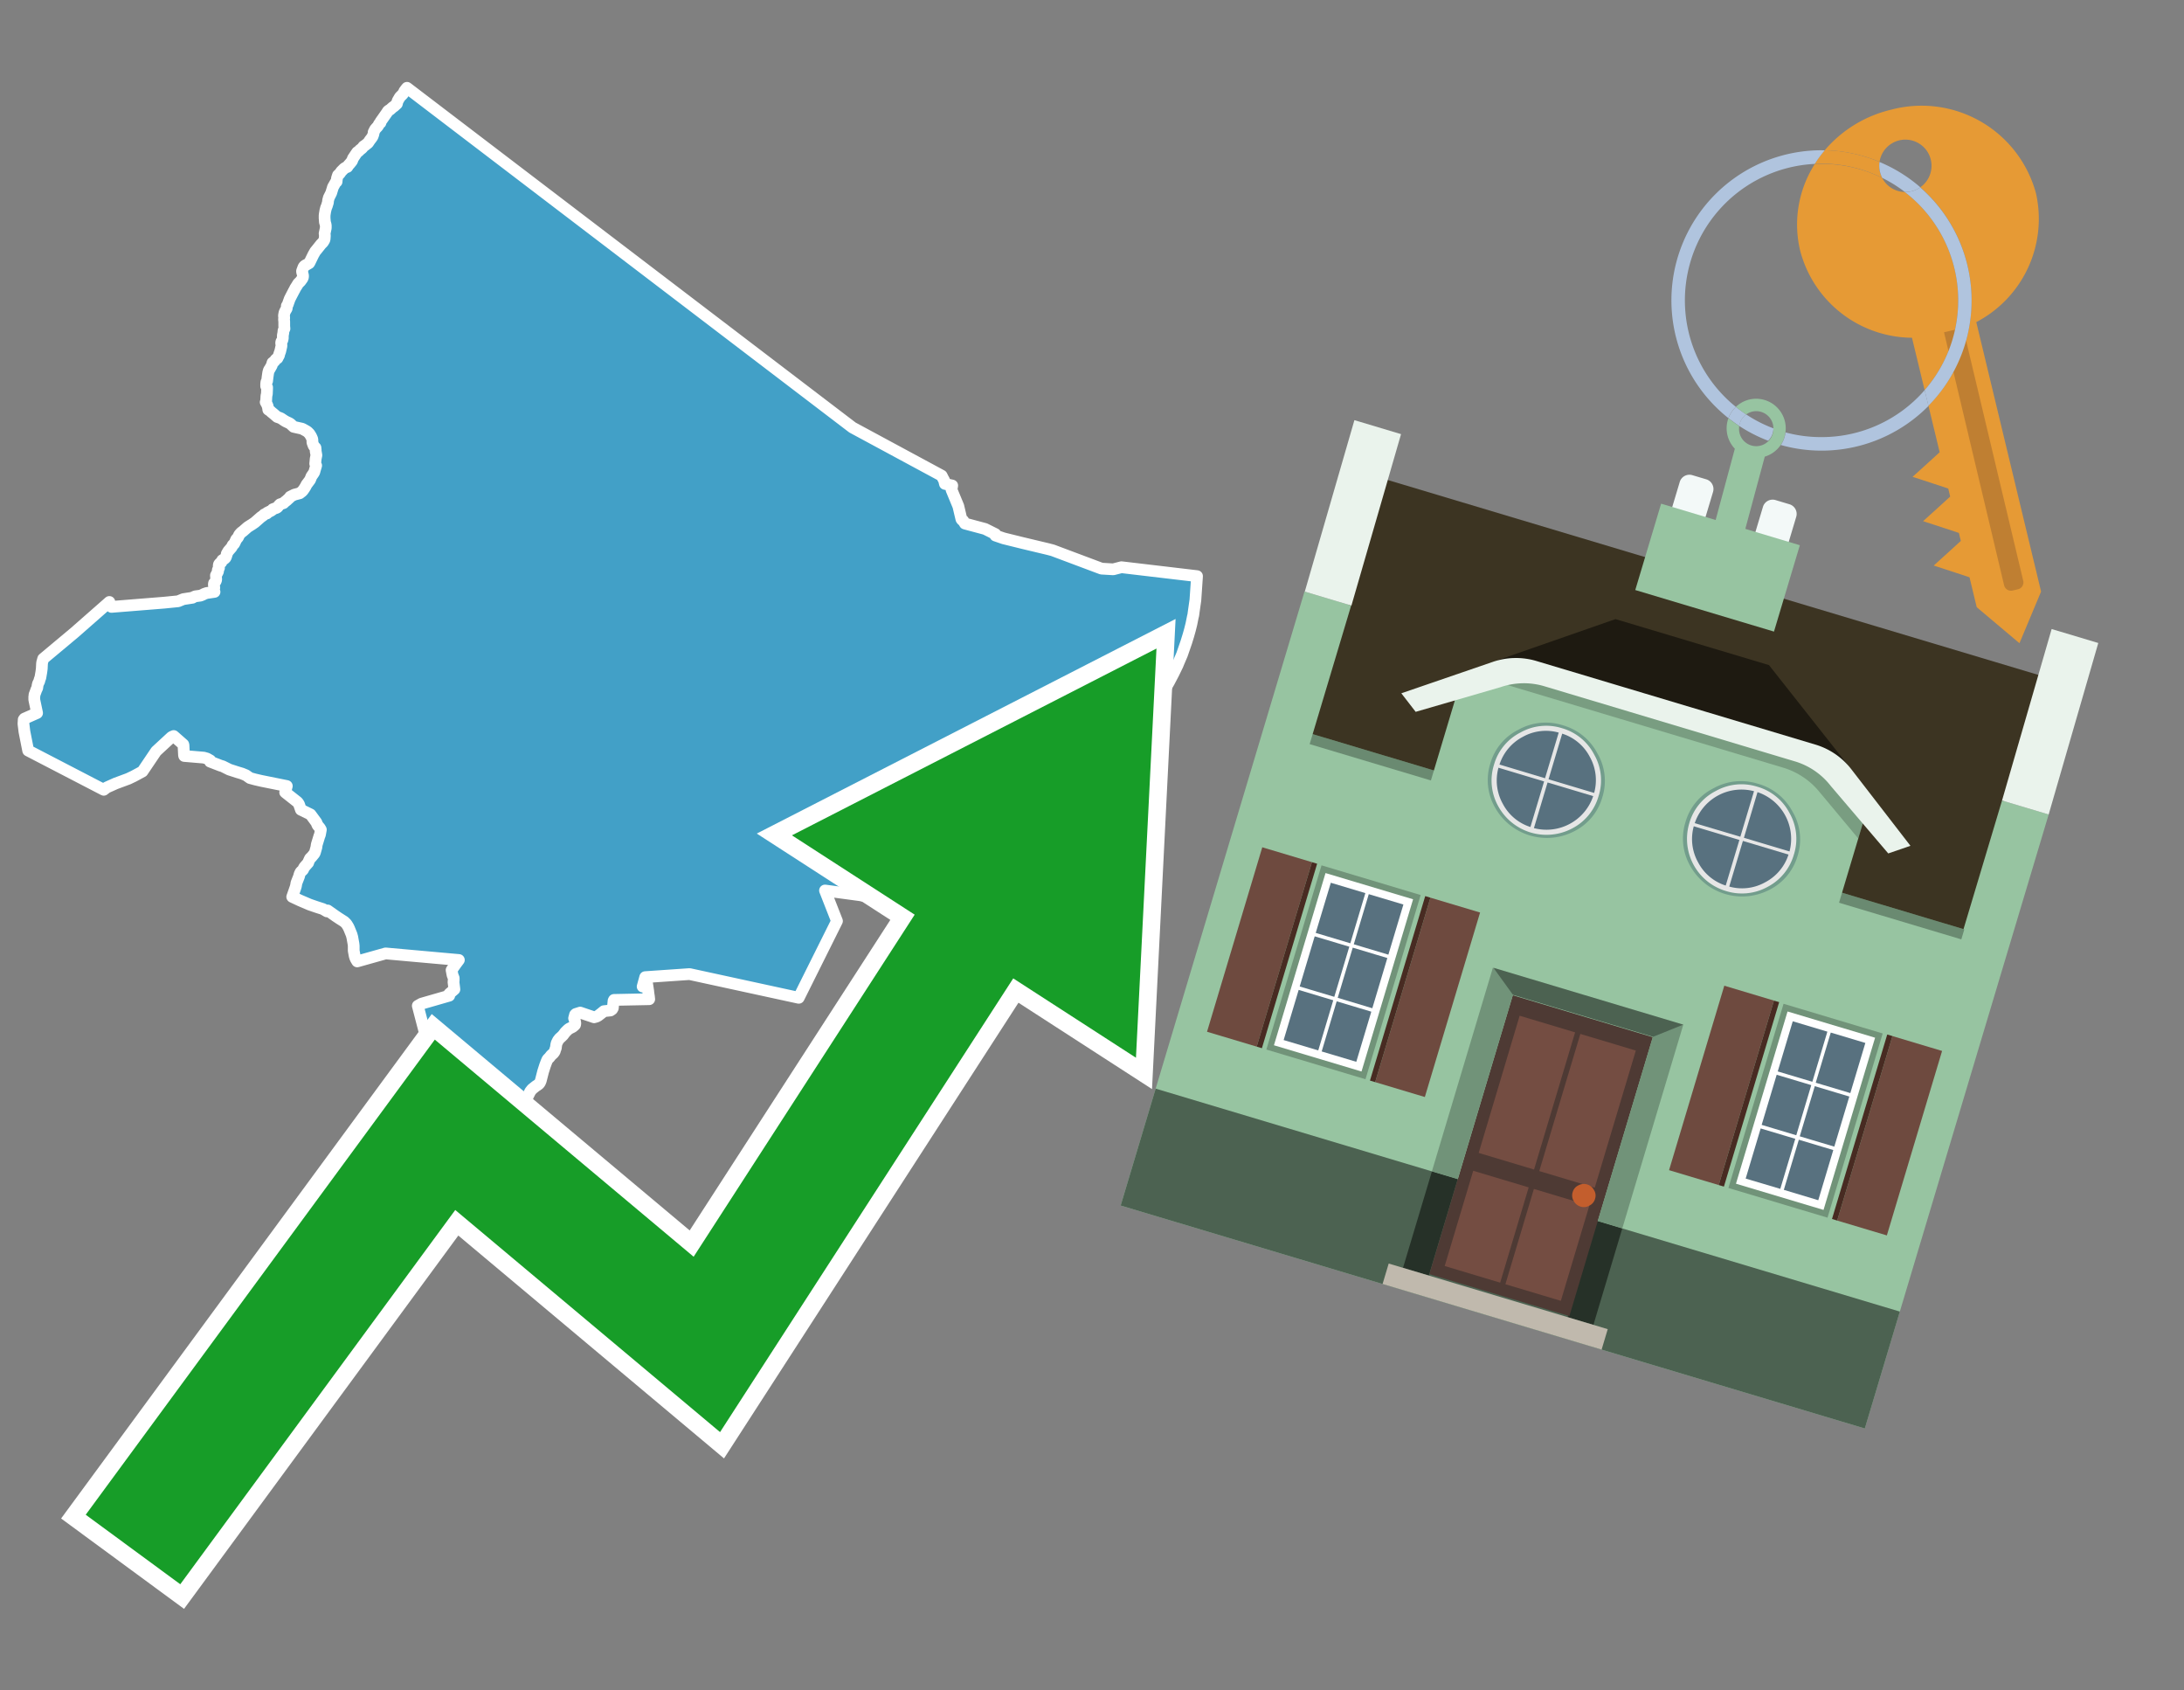 <svg id="Text" xmlns="http://www.w3.org/2000/svg" width="93.05" height="72" viewBox="0 0 93.05 72"><rect x="0" y="0" width="93.05" height="72" fill="#808080" stroke="none"/><polygon points="4.66,25.64 4.67,25.7 4.67,25.73 4.7,25.77 4.72,25.8 4.75,25.85 6.99,25.67 7.59,25.61 7.81,25.52 8.2,25.46 8.25,25.43 8.32,25.4 8.54,25.37 8.64,25.33 8.69,25.3 8.8,25.26 9.14,25.21 9.11,25.11 9.13,25.03 9.11,24.9 9.12,24.84 9.16,24.8 9.18,24.77 9.2,24.73 9.21,24.69 9.21,24.66 9.2,24.51 9.28,24.36 9.29,24.33 9.28,24.28 9.33,24.19 9.32,24.12 9.32,24.09 9.33,24.04 9.35,24.01 9.38,23.98 9.43,23.95 9.45,23.9 9.47,23.86 9.55,23.81 9.59,23.78 9.62,23.74 9.63,23.71 9.65,23.65 9.66,23.62 9.66,23.59 9.73,23.47 9.87,23.31 9.89,23.27 9.9,23.24 9.93,23.2 9.97,23.17 10.01,23.1 10.02,23.07 10.05,23.01 10.06,22.98 10.13,22.9 10.15,22.87 10.19,22.78 10.25,22.71 10.28,22.68 10.36,22.62 10.53,22.47 10.57,22.44 10.68,22.37 10.73,22.34 10.86,22.25 11.11,22.03 11.21,21.96 11.26,21.91 11.37,21.87 11.38,21.84 11.48,21.79 11.54,21.76 11.6,21.72 11.62,21.69 11.7,21.66 11.79,21.63 11.83,21.6 11.88,21.53 11.93,21.48 12.08,21.43 12.13,21.38 12.22,21.31 12.25,21.28 12.34,21.2 12.36,21.16 12.48,21.1 12.54,21.07 12.77,21.01 12.82,20.97 12.86,20.94 12.9,20.9 12.95,20.83 12.97,20.8 13.02,20.72 13.06,20.64 13.21,20.44 13.27,20.29 13.36,20.16 13.39,20.11 13.42,20 13.47,19.83 13.44,19.78 13.43,19.75 13.45,19.54 13.48,19.39 13.46,19.27 13.45,19.24 13.45,19.16 13.44,19.07 13.4,19.04 13.38,19.01 13.36,18.98 13.32,18.87 13.31,18.84 13.31,18.73 13.3,18.69 13.27,18.62 13.25,18.58 13.22,18.53 13.18,18.47 13.14,18.43 13.11,18.4 13.07,18.37 13,18.33 12.87,18.26 12.51,18.18 12.37,18.05 12.32,18.02 12.19,17.96 12.12,17.92 11.97,17.82 11.9,17.79 11.81,17.76 11.67,17.64 11.61,17.59 11.56,17.55 11.52,17.51 11.43,17.45 11.42,17.37 11.4,17.29 11.38,17.24 11.35,17.18 11.32,17.13 11.34,17.07 11.35,16.87 11.36,16.82 11.37,16.78 11.38,16.55 11.38,16.5 11.34,16.45 11.34,16.36 11.35,16.27 11.38,16.23 11.4,16.06 11.42,15.92 11.43,15.86 11.45,15.79 11.46,15.76 11.49,15.72 11.58,15.56 11.61,15.45 11.69,15.39 11.74,15.32 11.77,15.29 11.82,15.26 11.86,15.18 11.88,15.15 11.89,15.12 11.9,15.07 11.94,14.96 11.99,14.74 11.99,14.67 11.98,14.63 11.98,14.59 11.99,14.55 12.03,14.49 12.04,14.45 12.05,14.4 12.05,14.34 12.05,14.29 12.07,14.18 12.08,14.08 12.12,14 12.11,13.89 12.11,13.83 12.11,13.78 12.11,13.7 12.1,13.6 12.11,13.53 12.1,13.47 12.1,13.43 12.12,13.32 12.16,13.23 12.18,13.2 12.21,13.15 12.22,13.12 12.22,13.03 12.26,12.97 12.29,12.88 12.33,12.77 12.34,12.74 12.39,12.64 12.52,12.39 12.56,12.32 12.57,12.29 12.66,12.15 12.7,12.08 12.8,11.98 12.88,11.87 12.9,11.83 12.91,11.79 12.91,11.76 12.91,11.73 12.87,11.58 12.87,11.54 12.93,11.38 12.95,11.35 12.99,11.31 13.05,11.28 13.17,11.21 13.19,11.18 13.35,10.85 13.43,10.71 13.48,10.65 13.68,10.4 13.76,10.32 13.79,10.27 13.81,10.24 13.83,10.19 13.84,10.06 13.84,10.02 13.83,9.94 13.84,9.9 13.88,9.71 13.88,9.61 13.87,9.55 13.84,9.45 13.84,9.41 13.83,9.29 13.83,9.18 13.84,9.1 13.86,8.98 13.89,8.86 13.93,8.76 13.95,8.69 13.97,8.63 13.98,8.53 14,8.46 14.01,8.42 14.03,8.38 14.11,8.22 14.19,7.96 14.21,7.93 14.26,7.84 14.3,7.77 14.34,7.74 14.35,7.64 14.36,7.58 14.37,7.55 14.38,7.52 14.39,7.49 14.4,7.46 14.47,7.4 14.54,7.3 14.66,7.18 14.72,7.14 14.8,7.11 14.85,7.03 14.89,6.99 14.98,6.88 15,6.85 15.02,6.8 15.03,6.76 15.05,6.73 15.09,6.67 15.17,6.55 15.22,6.48 15.27,6.45 15.34,6.38 15.43,6.31 15.49,6.23 15.54,6.2 15.68,6.09 15.76,5.97 15.83,5.88 15.87,5.82 15.89,5.77 15.9,5.74 15.91,5.71 15.92,5.66 15.92,5.63 15.94,5.59 15.98,5.51 16.04,5.44 16.08,5.4 16.11,5.36 16.15,5.28 16.21,5.23 16.21,5.19 16.23,5.16 16.28,5.09 16.49,4.79 16.52,4.74 16.55,4.71 16.62,4.67 16.73,4.57 16.79,4.53 16.91,4.42 16.94,4.3 17.04,4.13 17.12,4.05 17.16,4.01 17.18,3.98 17.2,3.95 17.23,3.88 17.29,3.8 17.34,3.74 36.32,18.21 40.12,20.26 40.18,20.38 40.23,20.47 40.24,20.53 40.26,20.61 40.57,20.68 40.54,20.86 40.83,21.56 40.96,22.11 40.99,22.15 41.04,22.18 41.11,22.3 41.97,22.53 42.41,22.75 42.41,22.81 42.76,22.93 43.57,23.13 44.66,23.39 44.85,23.44 46.93,24.22 47.43,24.25 47.78,24.16 51,24.54 50.93,25.56 50.86,26.05 50.84,26.2 50.82,26.28 50.76,26.58 50.7,26.82 50.63,27.07 50.54,27.36 50.45,27.62 50.36,27.88 50.21,28.23 50.17,28.33 50,28.68 49.8,29.06 49.6,29.4 49.4,29.73 49.26,29.94 49.01,30.33 48.89,30.51 48.86,30.55 48.73,30.77 48.67,30.87 48.46,31.24 48.44,31.29 48.25,31.66 48.17,31.86 48.06,32.11 47.97,32.35 47.92,32.48 47.91,32.51 47.84,32.72 45.81,34.43 44.8,34.06 43.46,33.45 43.14,33.31 43.13,33.23 43.07,32.83 43.05,32.67 43.04,31.58 42.93,31.49 42.42,31.55 41.92,31.63 41.79,33.79 40.85,35.93 41.96,36.44 41.43,38.9 42.11,39.07 42.11,39.2 36.64,38.13 35.15,37.93 35.66,39.23 34.03,42.5 29.38,41.49 27.49,41.62 27.38,42.02 27.57,41.9 27.62,42.23 27.62,42.26 27.65,42.46 27.66,42.56 26.16,42.59 26.14,42.63 26.11,42.94 26.08,42.99 26.01,43.04 25.73,43.07 25.62,43.16 25.49,43.26 25.42,43.3 25.31,43.33 24.72,43.13 24.53,43.19 24.5,43.22 24.46,43.37 24.49,43.46 24.51,43.57 24.51,43.61 24.5,43.65 24.46,43.69 24.4,43.74 24.24,43.82 24.18,43.87 24.08,43.97 23.99,44.09 23.96,44.12 23.92,44.16 23.84,44.23 23.81,44.27 23.77,44.32 23.75,44.37 23.72,44.42 23.7,44.5 23.68,44.65 23.66,44.69 23.64,44.76 23.63,44.79 23.58,44.86 23.48,44.95 23.41,45.04 23.33,45.12 23.31,45.16 23.28,45.23 23.22,45.39 23.14,45.64 23.04,46.03 23.02,46.08 23,46.12 22.98,46.15 22.94,46.19 22.82,46.27 22.67,46.39 22.63,46.44 22.59,46.49 22.44,46.79 22.4,46.84 22.35,46.88 22.3,46.91 21.92,46.95 21.53,46.99 21.47,47.02 21.43,47.07 21.39,47.12 21.37,47.15 21.32,47.2 21.26,47.25 21.22,47.28 21.18,47.31 21.07,47.36 21,47.39 20.94,47.42 20.86,47.46 20.78,47.53 20.68,47.61 20.63,47.67 20.55,47.74 20.5,47.78 20.34,47.89 20.31,47.92 20.22,47.96 20.16,47.99 20.05,48.03 19.79,48.1 19.53,48.13 19.23,48.06 18.36,48.21 18.17,48.26 18.06,48.16 18.05,47.56 17.89,46.71 18.03,46 18.31,45.87 18.52,45.79 18.69,45.69 18.79,45.45 18.79,45.36 18.77,45.29 18.69,45.01 18.62,44.82 18.68,44.45 18.47,44.06 18.11,44.03 17.8,42.84 17.96,42.75 19.14,42.41 19.14,42.36 19.14,42.33 19.36,42.14 19.32,41.82 19.33,41.77 19.33,41.66 19.28,41.53 19.24,41.32 19.43,41.05 19.55,40.89 16.43,40.61 15.22,40.95 15.16,40.85 15.13,40.78 15.11,40.71 15.08,40.55 15.07,40.49 15.07,40.29 15.06,40.2 15.04,40.09 15.01,39.92 14.98,39.81 14.87,39.54 14.83,39.46 14.81,39.43 14.78,39.38 14.75,39.34 14.67,39.26 14.45,39.12 14.3,39.02 13.96,38.78 13.93,38.82 13.76,38.72 13.48,38.63 13.19,38.53 12.77,38.35 12.45,38.2 12.59,37.8 12.61,37.73 12.63,37.61 12.74,37.33 12.76,37.25 12.78,37.2 12.8,37.16 12.82,37.13 12.9,37.06 12.92,37.03 12.94,36.98 12.97,36.93 13.04,36.85 13.13,36.75 13.15,36.69 13.2,36.58 13.22,36.55 13.27,36.51 13.4,36.35 13.42,36.3 13.48,36.09 13.49,36.01 13.5,35.96 13.54,35.83 13.61,35.6 13.63,35.56 13.67,35.34 13.63,35.27 13.53,35.15 13.5,35.08 13.48,35.03 13.23,34.69 12.82,34.49 12.74,34.26 12.71,34.21 12.67,34.16 12.15,33.75 12.16,33.71 12.22,33.48 11.13,33.26 10.87,33.2 10.65,33.14 10.48,33.02 10.31,32.95 10.11,32.89 9.77,32.78 9.49,32.64 9.39,32.61 8.95,32.44 8.96,32.39 8.82,32.31 8.68,32.27 7.85,32.2 7.84,32.17 7.82,31.78 7.82,31.75 7.81,31.71 7.4,31.35 7.31,31.39 6.65,32 6.07,32.86 5.7,33.06 5.47,33.17 4.93,33.37 4.55,33.54 4.47,33.6 4.42,33.64 1.2,31.97 1.04,31.16 1,30.83 1.01,30.65 1.04,30.61 1.58,30.37 1.46,29.8 1.46,29.76 1.46,29.67 1.47,29.63 1.47,29.59 1.5,29.51 1.53,29.43 1.55,29.37 1.58,29.32 1.59,29.28 1.6,29.2 1.61,29.16 1.62,29.12 1.67,29.02 1.69,28.94 1.72,28.86 1.76,28.63 1.78,28.48 1.79,28.27 1.8,28.2 1.81,28.17 1.84,28.06 3.18,26.94 " fill="#42a0c7" stroke="#fff" stroke-linejoin="round" stroke-width="0.5"/><polygon points="49.272 27.624 33.741 35.58 38.97 38.959 29.553 53.529 18.525 44.281 3.652 64.518 7.681 67.479 19.396 51.538 30.678 60.999 43.169 41.673 48.398 45.053 49.272 27.624" fill="none" stroke="#fff" stroke-miterlimit="10" stroke-width="1.5"/><polygon points="49.272 27.624 33.741 35.58 38.97 38.959 29.553 53.529 18.525 44.281 3.652 64.518 7.681 67.479 19.396 51.538 30.678 60.999 43.169 41.673 48.398 45.053 49.272 27.624" fill="#179d28"/><path d="M80.19,7.577a1.16,1.16,0,0,1-.094-.251,1.114,1.114,0,0,1-.018-.429A6.367,6.367,0,0,0,77.743,6.4a5.269,5.269,0,0,0-.423.577c.1,0,.192-.007.288-.007A5.794,5.794,0,0,1,80.19,7.577Z" fill="#e69a35"/><path d="M77.608,6.4A6.394,6.394,0,0,0,73.64,17.81a1.26,1.26,0,0,1,.317-.48A5.821,5.821,0,0,1,77.32,6.981a5.269,5.269,0,0,1,.423-.577Z" fill="#b0c4de"/><path d="M84.2,13.72a4.962,4.962,0,0,0,2.545-5.48,5.047,5.047,0,0,0-6.179-3.566A5.322,5.322,0,0,0,77.743,6.4a6.367,6.367,0,0,1,2.335.493,1.114,1.114,0,1,1,1.736,1.084,6.392,6.392,0,0,1,.347,9.3l.479,1.985-.438.4-.716.648.92.3.6.2.082.341-.438.4-.716.648.92.3.605.2.082.341-.438.4-.716.649.92.3.605.2.307,1.274,1.821,1.534.921-2.2Z" fill="#e69a35"/><path d="M81.154,8.179a1.115,1.115,0,0,1-.964-.6,5.794,5.794,0,0,0-2.582-.6c-.1,0-.192,0-.288.007a4.783,4.783,0,0,0-.625,3.685,4.962,4.962,0,0,0,4.765,3.715L82,16.617a5.82,5.82,0,0,0-.846-8.438Z" fill="#e69a35"/><path d="M74.1,18.142a6.386,6.386,0,0,0,1.232.63.73.73,0,0,0,.224-.527h0a5.783,5.783,0,0,1-1.159-.593A.733.733,0,0,0,74.1,18.142Z" fill="#b0c4de"/><path d="M74.4,17.652q-.228-.152-.44-.322a1.26,1.26,0,0,0-.317.48c.148.117.3.228.46.332A.733.733,0,0,1,74.4,17.652Z" fill="#b0c4de"/><path d="M74.824,16.984a1.257,1.257,0,0,0-.867.346c.141.114.288.222.44.322a.731.731,0,0,1,1.159.593h0a.732.732,0,1,1-1.463,0,.7.7,0,0,1,.007-.1c-.158-.1-.312-.215-.46-.332a1.258,1.258,0,0,0,.273,1.3l-.979,3.635,1.275.341.98-3.639a1.266,1.266,0,0,0,.681-.5,1.249,1.249,0,0,0,.2-.538,1.328,1.328,0,0,0,.012-.168A1.262,1.262,0,0,0,74.824,16.984Z" fill="#97c4a1"/><path d="M85.974,25.1l-.226.053a.3.3,0,0,1-.362-.223l-2.56-10.777.81-.193L86.2,24.736A.3.3,0,0,1,85.974,25.1Z" fill="#bf7f32"/><path d="M80.1,7.326a1.16,1.16,0,0,0,.094.251,5.833,5.833,0,0,1,.964.6,1.137,1.137,0,0,0,.287-.031,1.108,1.108,0,0,0,.373-.167A6.371,6.371,0,0,0,80.078,6.9,1.114,1.114,0,0,0,80.1,7.326Z" fill="#b0c4de"/><path d="M77.608,18.618a5.836,5.836,0,0,1-1.534-.2,1.24,1.24,0,0,1-.2.537,6.4,6.4,0,0,0,6.291-1.666L82,16.617A5.807,5.807,0,0,1,77.608,18.618Z" fill="#b0c4de"/><path d="M81.814,7.981a1.108,1.108,0,0,1-.373.167,1.137,1.137,0,0,1-.287.031A5.82,5.82,0,0,1,82,16.617l.161.667a6.392,6.392,0,0,0-.347-9.3Z" fill="#b0c4de"/><polygon points="83.79 39.753 55.78 31.364 58.988 20.404 86.964 28.783 83.79 39.753 83.79 39.753" fill="#3c3422" fill-rule="evenodd"/><polygon points="81.705 53.32 87.284 34.692 85.297 34.097 83.656 39.575 55.926 31.269 57.567 25.791 55.579 25.196 47.746 51.348 79.451 60.844 81.705 53.32" fill="#97c4a1" fill-rule="evenodd"/><rect x="69.522" y="21.148" width="0.444" height="28.983" transform="translate(15.592 92.226) rotate(-73.326)" opacity="0.3"/><polygon points="87.284 34.692 85.297 34.097 87.411 26.793 89.398 27.388 87.284 34.692 87.284 34.692" fill="#eaf3ec" fill-rule="evenodd"/><polygon points="57.578 25.794 55.591 25.199 57.705 17.896 59.692 18.491 57.578 25.794 57.578 25.794" fill="#eaf3ec" fill-rule="evenodd"/><polygon points="79.451 60.844 80.943 55.865 49.238 46.369 47.747 51.348 79.451 60.844 79.451 60.844" fill="#4c6251" fill-rule="evenodd"/><path d="M71.566,20.528l-.522,1.743,1.418.425.523-1.744a.432.432,0,0,0-.289-.536l-.593-.177A.431.431,0,0,0,71.566,20.528Z" fill="#f3f9f8" fill-rule="evenodd"/><path d="M75.111,21.589l-.522,1.743,1.418.425.522-1.743a.43.43,0,0,0-.289-.536l-.593-.178A.43.43,0,0,0,75.111,21.589Z" fill="#f3f9f8" fill-rule="evenodd"/><polygon points="75.368 28.329 68.829 26.37 63.807 28.121 78.733 32.591 75.368 28.329" fill="#1e1a11"/><polygon points="78.248 32.422 64.442 28.287 62.236 28.998 60.064 36.247 77.453 41.455 79.651 34.116 78.248 32.422" fill="#97c4a1"/><path d="M77.74,32.516S65.088,28.725,65,28.7l-.938.43,11.892,3.562a3.175,3.175,0,0,1,1.532,1l1.685,2.02.327-1.09Z" fill-rule="evenodd" opacity="0.2"/><path d="M77.35,31.716,65.458,28.154a3.041,3.041,0,0,0-1.854.037l-3.9,1.339.611.79,3.626-1.054a3.045,3.045,0,0,1,1.855-.037l10.673,3.2A3.028,3.028,0,0,1,78,33.477l2.45,2.874.945-.325-2.518-3.26A3.036,3.036,0,0,0,77.35,31.716Z" fill="#eaf3ec"/><polygon points="76.683 23.223 70.773 21.453 69.671 25.132 75.581 26.902 76.683 23.223 76.683 23.223" fill="#97c4a1" fill-rule="evenodd"/><g id="Symbol_9_0_Layer2_0_MEMBER_8_MEMBER_21_MEMBER_0_FILL" data-name="Symbol 9 0 Layer2 0 MEMBER 8 MEMBER 21 MEMBER 0 FILL"><path d="M66.584,30.892a2.39,2.39,0,0,0-1.891.189,2.317,2.317,0,0,0-1.2,1.448A2.345,2.345,0,0,0,63.7,34.4a2.528,2.528,0,0,0,3.367,1.008,2.339,2.339,0,0,0,1.2-1.447,2.313,2.313,0,0,0-.208-1.87A2.394,2.394,0,0,0,66.584,30.892Z" fill="#729d8c"/></g><g id="Symbol_9_0_Layer2_0_MEMBER_8_MEMBER_21_MEMBER_1_FILL" data-name="Symbol 9 0 Layer2 0 MEMBER 8 MEMBER 21 MEMBER 1 FILL"><path d="M66.547,31.016a2.241,2.241,0,0,0-1.769.185,2.213,2.213,0,0,0-1.127,1.376,2.239,2.239,0,0,0,.185,1.768,2.341,2.341,0,0,0,3.145.942,2.234,2.234,0,0,0,1.126-1.376,2.207,2.207,0,0,0-.185-1.768A2.237,2.237,0,0,0,66.547,31.016Z" fill="#e6e6e6"/></g><g id="Symbol_9_0_Layer2_0_MEMBER_8_MEMBER_21_MEMBER_2_MEMBER_0_FILL" data-name="Symbol 9 0 Layer2 0 MEMBER 8 MEMBER 21 MEMBER 2 MEMBER 0 FILL"><path d="M65.787,33.284,63.843,32.7a2.036,2.036,0,0,0,.186,1.539,2.015,2.015,0,0,0,1.175.986Z" fill="#58717f"/></g><g id="Symbol_9_0_Layer2_0_MEMBER_8_MEMBER_21_MEMBER_2_MEMBER_1_FILL" data-name="Symbol 9 0 Layer2 0 MEMBER 8 MEMBER 21 MEMBER 2 MEMBER 1 FILL"><path d="M65.827,33.148l.582-1.944a2.01,2.01,0,0,0-1.523.178,2.037,2.037,0,0,0-1,1.183Z" fill="#58717f"/></g><g id="Symbol_9_0_Layer2_0_MEMBER_8_MEMBER_21_MEMBER_2_MEMBER_2_FILL" data-name="Symbol 9 0 Layer2 0 MEMBER 8 MEMBER 21 MEMBER 2 MEMBER 2 FILL"><path d="M67.878,33.91l-1.943-.582-.582,1.944a2.1,2.1,0,0,0,2.525-1.362Z" fill="#58717f"/></g><g id="Symbol_9_0_Layer2_0_MEMBER_8_MEMBER_21_MEMBER_2_MEMBER_3_FILL" data-name="Symbol 9 0 Layer2 0 MEMBER 8 MEMBER 21 MEMBER 2 MEMBER 3 FILL"><path d="M66.558,31.249l-.582,1.943,1.943.582a2.031,2.031,0,0,0-.186-1.539A2.009,2.009,0,0,0,66.558,31.249Z" fill="#58717f"/></g><g id="Symbol_9_0_Layer2_0_MEMBER_8_MEMBER_21_MEMBER_0_FILL-2" data-name="Symbol 9 0 Layer2 0 MEMBER 8 MEMBER 21 MEMBER 0 FILL"><path d="M74.9,33.384a2.4,2.4,0,0,0-1.891.189,2.316,2.316,0,0,0-1.2,1.448,2.341,2.341,0,0,0,.209,1.87A2.527,2.527,0,0,0,75.387,37.9a2.345,2.345,0,0,0,1.2-1.447,2.314,2.314,0,0,0-.209-1.87A2.389,2.389,0,0,0,74.9,33.384Z" fill="#729d8c"/></g><g id="Symbol_9_0_Layer2_0_MEMBER_8_MEMBER_21_MEMBER_1_FILL-2" data-name="Symbol 9 0 Layer2 0 MEMBER 8 MEMBER 21 MEMBER 1 FILL"><path d="M74.867,33.508a2.239,2.239,0,0,0-1.768.185,2.21,2.21,0,0,0-1.127,1.376,2.316,2.316,0,0,0,1.564,2.883,2.261,2.261,0,0,0,1.765-.173A2.237,2.237,0,0,0,76.428,36.4a2.209,2.209,0,0,0-.185-1.769A2.239,2.239,0,0,0,74.867,33.508Z" fill="#e6e6e6"/></g><g id="Symbol_9_0_Layer2_0_MEMBER_8_MEMBER_21_MEMBER_2_MEMBER_0_FILL-2" data-name="Symbol 9 0 Layer2 0 MEMBER 8 MEMBER 21 MEMBER 2 MEMBER 0 FILL"><path d="M74.107,35.776l-1.943-.582a2.031,2.031,0,0,0,.186,1.539,2.009,2.009,0,0,0,1.175.986Z" fill="#58717f"/></g><g id="Symbol_9_0_Layer2_0_MEMBER_8_MEMBER_21_MEMBER_2_MEMBER_1_FILL-2" data-name="Symbol 9 0 Layer2 0 MEMBER 8 MEMBER 21 MEMBER 2 MEMBER 1 FILL"><path d="M74.148,35.64,74.73,33.7a2.1,2.1,0,0,0-2.525,1.362Z" fill="#58717f"/></g><g id="Symbol_9_0_Layer2_0_MEMBER_8_MEMBER_21_MEMBER_2_MEMBER_2_FILL-2" data-name="Symbol 9 0 Layer2 0 MEMBER 8 MEMBER 21 MEMBER 2 MEMBER 2 FILL"><path d="M76.2,36.4l-1.943-.582-.582,1.944a2.015,2.015,0,0,0,1.523-.178A2.036,2.036,0,0,0,76.2,36.4Z" fill="#58717f"/></g><g id="Symbol_9_0_Layer2_0_MEMBER_8_MEMBER_21_MEMBER_2_MEMBER_3_FILL-2" data-name="Symbol 9 0 Layer2 0 MEMBER 8 MEMBER 21 MEMBER 2 MEMBER 3 FILL"><path d="M74.879,33.741,74.3,35.684l1.943.582a2.1,2.1,0,0,0-1.361-2.525Z" fill="#58717f"/></g><polygon points="51.426 43.946 53.542 44.58 55.896 36.723 53.78 36.089 51.426 43.946 51.426 43.946" fill="#6e4a3f" fill-rule="evenodd"/><polygon points="53.542 44.58 53.764 44.647 56.117 36.789 55.896 36.723 53.542 44.58 53.542 44.58" fill="#482b22" fill-rule="evenodd"/><polygon points="60.706 46.726 58.59 46.092 60.943 38.235 63.059 38.868 60.706 46.726 60.706 46.726" fill="#6e4a3f" fill-rule="evenodd"/><polygon points="58.59 46.092 58.368 46.026 60.722 38.168 60.943 38.235 58.59 46.092 58.59 46.092" fill="#482b22" fill-rule="evenodd"/><rect x="53.146" y="39.209" width="8.19" height="4.408" transform="translate(1.145 84.365) rotate(-73.326)" fill="#719379"/><polygon points="60.205 38.304 56.474 37.187 54.277 44.522 58.008 45.639 60.205 38.304 60.205 38.304" fill="#fff" fill-rule="evenodd"/><path d="M59.792,38.527l-.64,2.136-1.474-.442.639-2.135,1.475.441Zm-1.621-.485-.64,2.136-1.474-.442L56.7,37.6l1.474.442Zm-2.158,1.84,1.475.441-.64,2.136-1.474-.441.639-2.136Zm-.683,2.282,1.474.441-.639,2.136L54.69,44.3l.64-2.135Zm.981,2.621.639-2.136,1.475.442-.64,2.135-1.474-.441Zm2.158-1.84L56.994,42.5l.64-2.136,1.474.442-.639,2.136Z" fill="#58717f" fill-rule="evenodd"/><polygon points="80.39 52.621 78.274 51.988 80.628 44.13 82.743 44.764 80.39 52.621 80.39 52.621" fill="#6e4a3f" fill-rule="evenodd"/><polygon points="78.274 51.988 78.053 51.921 80.406 44.064 80.628 44.13 78.274 51.988 78.274 51.988" fill="#482b22" fill-rule="evenodd"/><polygon points="71.111 49.842 73.227 50.476 75.58 42.619 73.464 41.985 71.111 49.842 71.111 49.842" fill="#6e4a3f" fill-rule="evenodd"/><polygon points="73.227 50.476 73.448 50.542 75.802 42.685 75.58 42.619 73.227 50.476 73.227 50.476" fill="#482b22" fill-rule="evenodd"/><rect x="72.83" y="45.105" width="8.19" height="4.408" transform="translate(9.534 107.426) rotate(-73.326)" fill="#719379"/><polygon points="76.159 43.083 79.889 44.2 77.692 51.535 73.962 50.418 76.159 43.083 76.159 43.083" fill="#fff" fill-rule="evenodd"/><path d="M76.381,43.5l1.475.442-.64,2.135-1.475-.441.64-2.136ZM78,43.981l1.474.442-.64,2.136-1.474-.442L78,43.981Zm.791,2.724-.64,2.135L76.679,48.4l.64-2.136,1.474.442Zm-.684,2.282-.639,2.135L76,50.68l.64-2.135,1.474.442Zm-2.26,1.65L74.375,50.2l.639-2.135,1.475.441-.64,2.136Zm-.791-2.724.64-2.135,1.474.441-.639,2.136-1.475-.442Z" fill="#58717f" fill-rule="evenodd"/><polygon points="67.888 56.431 69.118 52.323 68.019 51.994 66.789 56.102 67.888 56.431 67.888 56.431" fill="#263128" fill-rule="evenodd"/><polygon points="60.877 54.331 62.108 50.223 61.007 49.894 59.776 54.002 60.877 54.331 60.877 54.331" fill="#263128" fill-rule="evenodd"/><g id="Symbol_9_0_Layer2_0_MEMBER_8_MEMBER_12_MEMBER_0_FILL" data-name="Symbol 9 0 Layer2 0 MEMBER 8 MEMBER 12 MEMBER 0 FILL"><path d="M70.418,44.178l-5.965-1.786L60.9,54.27l5.964,1.786Z" fill="#4e3a34"/></g><g id="Symbol_9_0_Layer2_0_MEMBER_8_MEMBER_12_MEMBER_1_MEMBER_0_FILL" data-name="Symbol 9 0 Layer2 0 MEMBER 8 MEMBER 12 MEMBER 1 MEMBER 0 FILL"><path d="M65.358,49.815l1.75-5.843-2.363-.708L63,49.107Z" fill="#744d42"/></g><g id="Symbol_9_0_Layer2_0_MEMBER_8_MEMBER_12_MEMBER_1_MEMBER_1_FILL" data-name="Symbol 9 0 Layer2 0 MEMBER 8 MEMBER 12 MEMBER 1 MEMBER 1 FILL"><path d="M67.331,44.039l-1.75,5.842,2.364.708,1.75-5.842Z" fill="#744d42"/></g><g id="Symbol_9_0_Layer2_0_MEMBER_8_MEMBER_12_MEMBER_2_MEMBER_0_FILL" data-name="Symbol 9 0 Layer2 0 MEMBER 8 MEMBER 12 MEMBER 2 MEMBER 0 FILL"><path d="M63.915,54.633l1.215-4.058-2.363-.707-1.215,4.057Z" fill="#744d42"/></g><g id="Symbol_9_0_Layer2_0_MEMBER_8_MEMBER_12_MEMBER_2_MEMBER_1_FILL" data-name="Symbol 9 0 Layer2 0 MEMBER 8 MEMBER 12 MEMBER 2 MEMBER 1 FILL"><path d="M66.5,55.407l1.215-4.057-2.363-.708L64.138,54.7Z" fill="#744d42"/></g><g id="Symbol_9_0_Layer2_0_MEMBER_8_MEMBER_13_FILL" data-name="Symbol 9 0 Layer2 0 MEMBER 8 MEMBER 13 FILL"><path d="M67.959,51.058a.439.439,0,0,0-.045-.367.487.487,0,0,0-.669-.2.445.445,0,0,0-.239.282.457.457,0,0,0,.041.378.481.481,0,0,0,.293.242.459.459,0,0,0,.377-.042A.453.453,0,0,0,67.959,51.058Z" fill="#c35e2d"/></g><g id="Symbol_9_0_Layer2_0_MEMBER_8_MEMBER_14_FILL" data-name="Symbol 9 0 Layer2 0 MEMBER 8 MEMBER 14 FILL"><path d="M64.557,42.047l-.951-.833-2.6,8.68,1.1.329Z" fill="#719379"/></g><g id="Symbol_9_0_Layer2_0_MEMBER_8_MEMBER_15_FILL" data-name="Symbol 9 0 Layer2 0 MEMBER 8 MEMBER 15 FILL"><path d="M71.718,43.643l-1.2.19L68.072,52.01l1.046.313Z" fill="#719379"/></g><g id="Symbol_9_0_Layer2_0_MEMBER_8_MEMBER_16_FILL" data-name="Symbol 9 0 Layer2 0 MEMBER 8 MEMBER 16 FILL"><path d="M63.627,41.22l.836,1.156,5.961,1.786,1.294-.519Z" fill="#4c6251"/></g><polygon points="58.905 54.69 59.166 53.819 68.498 56.614 68.237 57.485 58.905 54.69 58.905 54.69" fill="#c0b9ad" fill-rule="evenodd"/></svg>